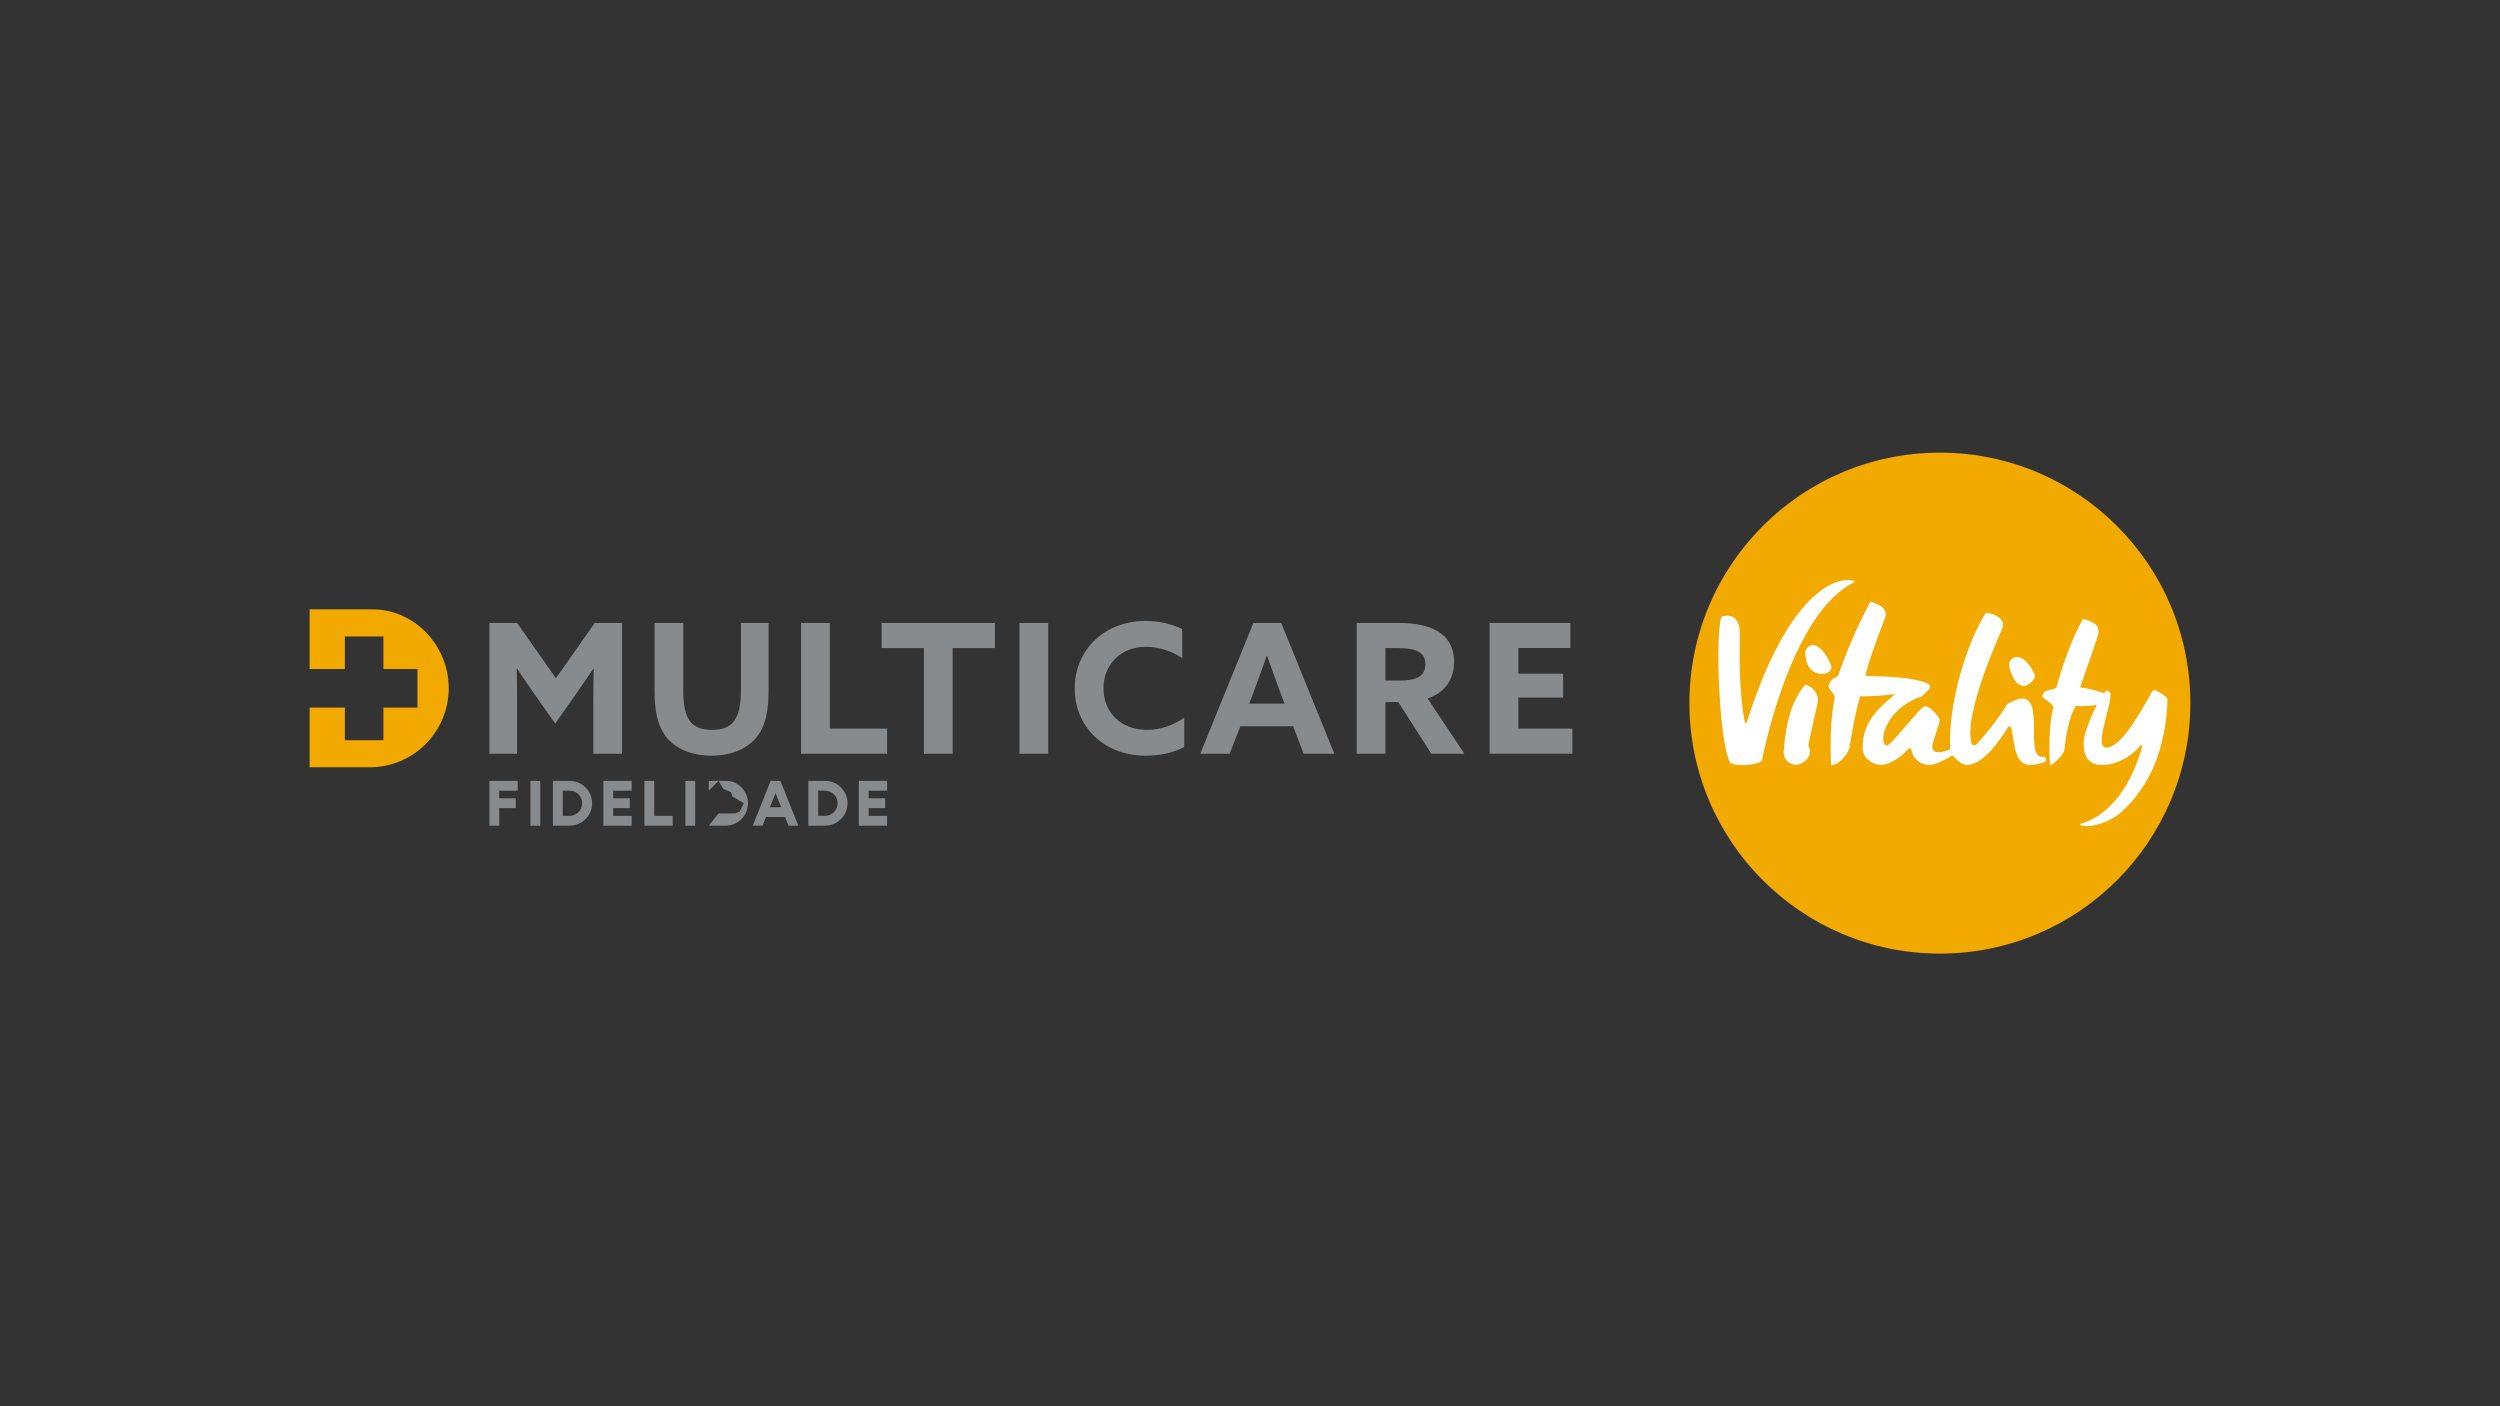 <?xml version="1.0" encoding="UTF-8"?>
<svg id="Layer_1" data-name="Layer 1" xmlns="http://www.w3.org/2000/svg" viewBox="0 0 1920 1080">
  <rect x="0" y="0" width="1920" height="1080" fill="#333333" stroke="none"/>
  <defs>
    <style>
      .cls-1 {
        fill: #fff;
      }

      .cls-2 {
        fill: #f2a900;
      }

      .cls-3 {
        fill: #888b8d;
      }
    </style>
  </defs>
  <path class="cls-3" d="M591.31,619.95h8.61l-4.29-10.8-4.32,10.8ZM591.84,599.7h7.53l13.72,34.4h-7.52l-2.64-6.63h-14.64l-2.64,6.63h-7.52l13.71-34.4h0ZM681.28,607.24v-7.54h-21.7v34.4h21.7v-7.53h-14.17v-5.91h12.71v-7.52h-12.71v-5.9h14.17ZM407.36,634.1h7.53v-34.39h-7.53v34.39ZM502.44,599.7h-7.54v34.4h21.71v-7.53h-14.17v-26.86h0ZM526.37,634.1h7.53v-34.39h-7.53v34.39ZM485.13,607.24v-7.54h-21.72v34.4h21.72v-7.53h-14.18v-5.91h12.7v-7.52h-12.7v-5.9h14.18ZM375.89,634.1h7.53v-13.44h12.69v-7.52h-12.69v-5.9h14.17v-7.54h-21.71v34.4h0ZM643.3,616.9c0-5.3-4.31-9.66-9.63-9.66h-5.32v19.32h5.32c5.32,0,9.63-4.36,9.63-9.67M650.89,616.9c0,9.48-7.73,17.2-17.22,17.2h-12.86v-34.4h12.86c9.49,0,17.22,7.72,17.22,17.2M447.14,616.9c0-5.3-4.32-9.66-9.6-9.66h-5.35v19.32h5.35c5.28,0,9.6-4.36,9.6-9.67M454.73,616.9c0,9.48-7.72,17.2-17.19,17.2h-12.89v-34.4h12.89c9.47,0,17.19,7.72,17.19,17.2M574.47,616.9c0,9.48-7.72,17.2-17.21,17.2h-12.92l7.52-9.34h12.67l3.57-1.49,3.19-6.36-8.89-5.27-.84-3.14-6.04-2.64-3.67-6.15-7.52,7.54v-7.54h13.54c8.87,0,16.59,7.72,16.59,17.2M1144.02,478.4h62.02v19.28h-39.96v19.7h34.41v18.31h-34.41v23.86h41.48v19.29h-63.54v-100.45h0ZM1075.13,522.66c12.49,0,19.56-3.19,19.56-12.48,0-8.74-5.83-12.49-22.2-12.49h-8.46v24.97h11.1,0ZM1041.97,478.4h31.5c22.89,0,43.29,6.24,43.29,30.24,0,12.91-7.08,23.45-20.4,27.75l28.3,42.46h-25.39l-25.39-39.68h-9.85v39.68h-22.06v-100.45h0ZM959.41,540.42h27.05l-4.16-11.24c-2.91-7.91-6.52-17.9-9.16-25.53h-.28c-2.64,7.63-6.24,17.62-9.43,26.08l-4.02,10.68h0ZM962.6,478.4h21.37l40.79,100.45h-23.59l-8.04-21.09h-40.52l-8.19,21.09h-22.61l40.79-100.45h0ZM880.06,476.88c10.13,0,19.98,2.36,27.89,6.24v22.34c-7.36-5-17.48-8.74-27.75-8.74-19.42,0-32.74,13.6-32.74,31.77s12.9,32.05,33.58,32.05c10.4,0,20.12-3.61,28.44-9.3v22.48c-8.6,4.58-19.43,6.66-29.42,6.66-32.33,0-54.67-22.34-54.67-51.62s22.34-51.89,54.67-51.89M782.96,478.4h22.06v100.45h-22.06v-100.45h0ZM709.56,497.69h-32.47v-19.28h86.99v19.28h-32.47v81.17h-22.06v-81.17h.01ZM615.24,478.4h22.06v81.17h43.98v19.29h-66.04v-100.45h0ZM502.71,530.71v-52.31h22.06v51.47c0,21.09,4.72,30.66,22.2,30.66,16.1,0,22.06-8.88,22.06-30.53v-51.61h21.23v51.75c0,15.13-2.08,26.09-7.77,34.13-7.08,10.13-19.98,16.1-36.07,16.1s-29.14-5.97-36.21-16.37c-5.41-8.05-7.49-19.01-7.49-33.3M411.83,535.01c-5-7.08-9.99-14.43-14.71-21.51l-.28.14c.14,7.22.28,16.65.28,24.98v40.24h-21.23v-100.45h21.23l29.83,42.46,29.83-42.46h20.95v100.45h-22.06v-40.24c0-8.33.14-17.76.28-24.98l-.28-.14c-4.72,7.08-9.71,14.43-14.71,21.51l-14.57,20.67-14.57-20.67h.01Z"/>
  <path class="cls-2" d="M283.99,589.28c33.43,0,60.63-27.22,60.63-60.67s-26.79-60.63-58.5-60.63h-48.33v45.85h27.06v-25.01h29.62v25.01h26.15v29.61h-26.15v25.01h-29.62v-25.02h.02-27.08v45.85h46.2Z"/>
  <g>
    <circle class="cls-2" cx="1489.84" cy="540" r="192.37"/>
    <g>
      <path class="cls-1" d="M1396.23,538.05c0-6.77-5.67-11.49-9.91-12.11-14.11,16.01-15.54,42.09-16.44,50.9-.48,10.39,9.87,10.68,9.87,10.68,11.96-2.96,10.34-12.15,10.34-12.15,0,0-1.19-.76-1.19-3.19s7.29-31.7,7.29-34.13h.05Z"/>
      <path class="cls-1" d="M1554.76,526.84c2.48,0,8.01-4.24,8.01-7.77,0-1.57-6.01-14.54-14.11-14.54-2.34,0-5.62,2.91-5.62,5.34,0,4,3.43,16.97,11.77,16.97h-.05Z"/>
      <path class="cls-1" d="M1399.57,517.6c2.48,0,7.05-1.67,7.05-5.2,0-1.57-6.43-16.97-14.54-16.97-2.34,0-5.62,2.91-5.62,5.34,0,4,.91,16.83,13.16,16.83h-.05Z"/>
      <path class="cls-1" d="M1424.68,446.87c-3.34-3.77-46.19-8.63-83.13,107.81-.24.81-1.43.71-1.57-.1-5.81-30.89-3.24-65.92-4-71.54-1.81-14.01-13.73-9.53-13.73-9.53-5.34,11.15-1.91,101.05,7.01,112.77,5.34,2.29,20.64,1.48,23.88-2.14,0,0,21.4-113.73,71.5-137.27h.05Z"/>
      <path class="cls-1" d="M1654.42,530.04c-1.1,0-1.76,1.38-1.76,1.38-12.96,23.36-24.69,41.99-34.65,42.75-2.14.14-3.34-1.05-3.77-3.34h0c-1.19-9.01,7.2-31.17,6.63-37.51-.24-2.34-1.43-2.1-2.91-3.05-.48.38-1,.95-1.57,1.67-.24.29-.62.38-.95.24-6.01-2.19-13.44-3.72-17.92-4.34,4.58-12.92,14.2-39.99,14.2-42.42,0-6.05-4.43-8.1-11.96-10.15-12.11,21.31-19.78,50.38-20.35,52.53-3.91,3.53-9.82.29-11.01,7.2,2.96,3.1,8.44,5.67,8.44,8.1s-4.1,12.2-2.53,44.33c2.14.81,10.82-8.48,11.11-11.25,2.43-24.98,8.72-33.94,8.72-33.94,0,0,9.87.33,15.82-.86.19,0,.33.14.24.29-1.43,2.86-9.91,20.35-9.96,28.46-.1,10.49,3.34,16.44,12.11,17.21,1.76.19,3.62.24,5.58,0,8.2-1.1,17.92-5.34,26.02-14.82.52-.62,1.53-.1,1.29.67-12.82,45.71-37.56,57.15-47.95,59.63.38,3.19,18.35,2.29,30.93-8.39,14.59-12.3,25.31-31.12,29.65-45.9,1.38-4.67,2.72-9.49,3.72-14.44,1.81-8.82,2.91-17.97,3.05-27.17,0-1.53-8.44-7.05-10.2-7.05v.19Z"/>
      <path class="cls-1" d="M1568.77,581.32h-.48c-13.44,0,2.34-47.28-16.54-44.76-3.19.43-8.1,2.96-9.68,3.81-.33.19-.62.48-.81.81-1.62,2.72-9.72,15.92-23.45,30.55-1.14,1.19-3.15.76-3.62-.81-6.91-22.21,23.45-87.56,23.88-88.99,2.29-7.34-7.77-10.87-12.77-11.39-10.96,15.54-29.41,64.82-27.55,104,0,.52-.29.95-.71,1.19-3.1,1.29-14.3,5.39-12.96-3.81.33-2.38,5.67-16.49,5.67-18.92,0-1.57-6.72-10.68-11.77-10.68-2.05,0-21.11,24.02-27.5,29.65-1.1.95-2.81.57-3.38-.76-3.43-7.58,4.91-28.5,28.79-36.41.24-.1,5.24-4.77,6.1-6.05.38-.52.48-1.24.29-1.86-.29-1.1-1.72-1.86-1.81-1.91h0c-13.25-6.15-42.75-5.29-47.81-5.96,3.72-16.92,15.3-43.99,15.63-46.66.48-4.05-3.48-8.01-11.68-10.25-13.25,23.36-24.21,54.29-24.79,56.67-2.19,2.29-5.48,1.38-7.53,7.86,0,2.96,4.77,6.2,4.77,8.87s-4.53,16.78-2.76,51.95c6.53.38,13.58-9.96,14.06-12.96,4.15-27.07,8.25-39.66,8.25-39.66,10.3-.05,18.97-.71,26.17-1.72.24,0,.38.29.19.43-12.68,10.72-24.74,21.11-24.45,41.18.1,8.1,8.72,12.73,13.63,12.73,8.53,0,17.25-7.63,21.4-12.3.76-.86,2.24-.48,2.43.67,1.24,7.72,7.67,11.63,13.82,11.63,5.67,0,14.11-5.39,17.3-7.15.29-.14.62-.1.81.14,2.14,2.43,6.43,7.01,10.58,7.01,12.3,0,24.79-17.92,31.74-28.98.62-.95,2.1-.71,2.34.38,2.67,11.87,2.57,28.6,14.49,28.6,3.24,0,7.29-.86,10.87-2.1,2.48-.86,1.62-4.43-1-4.19l-.14.14Z"/>
    </g>
  </g>
</svg>